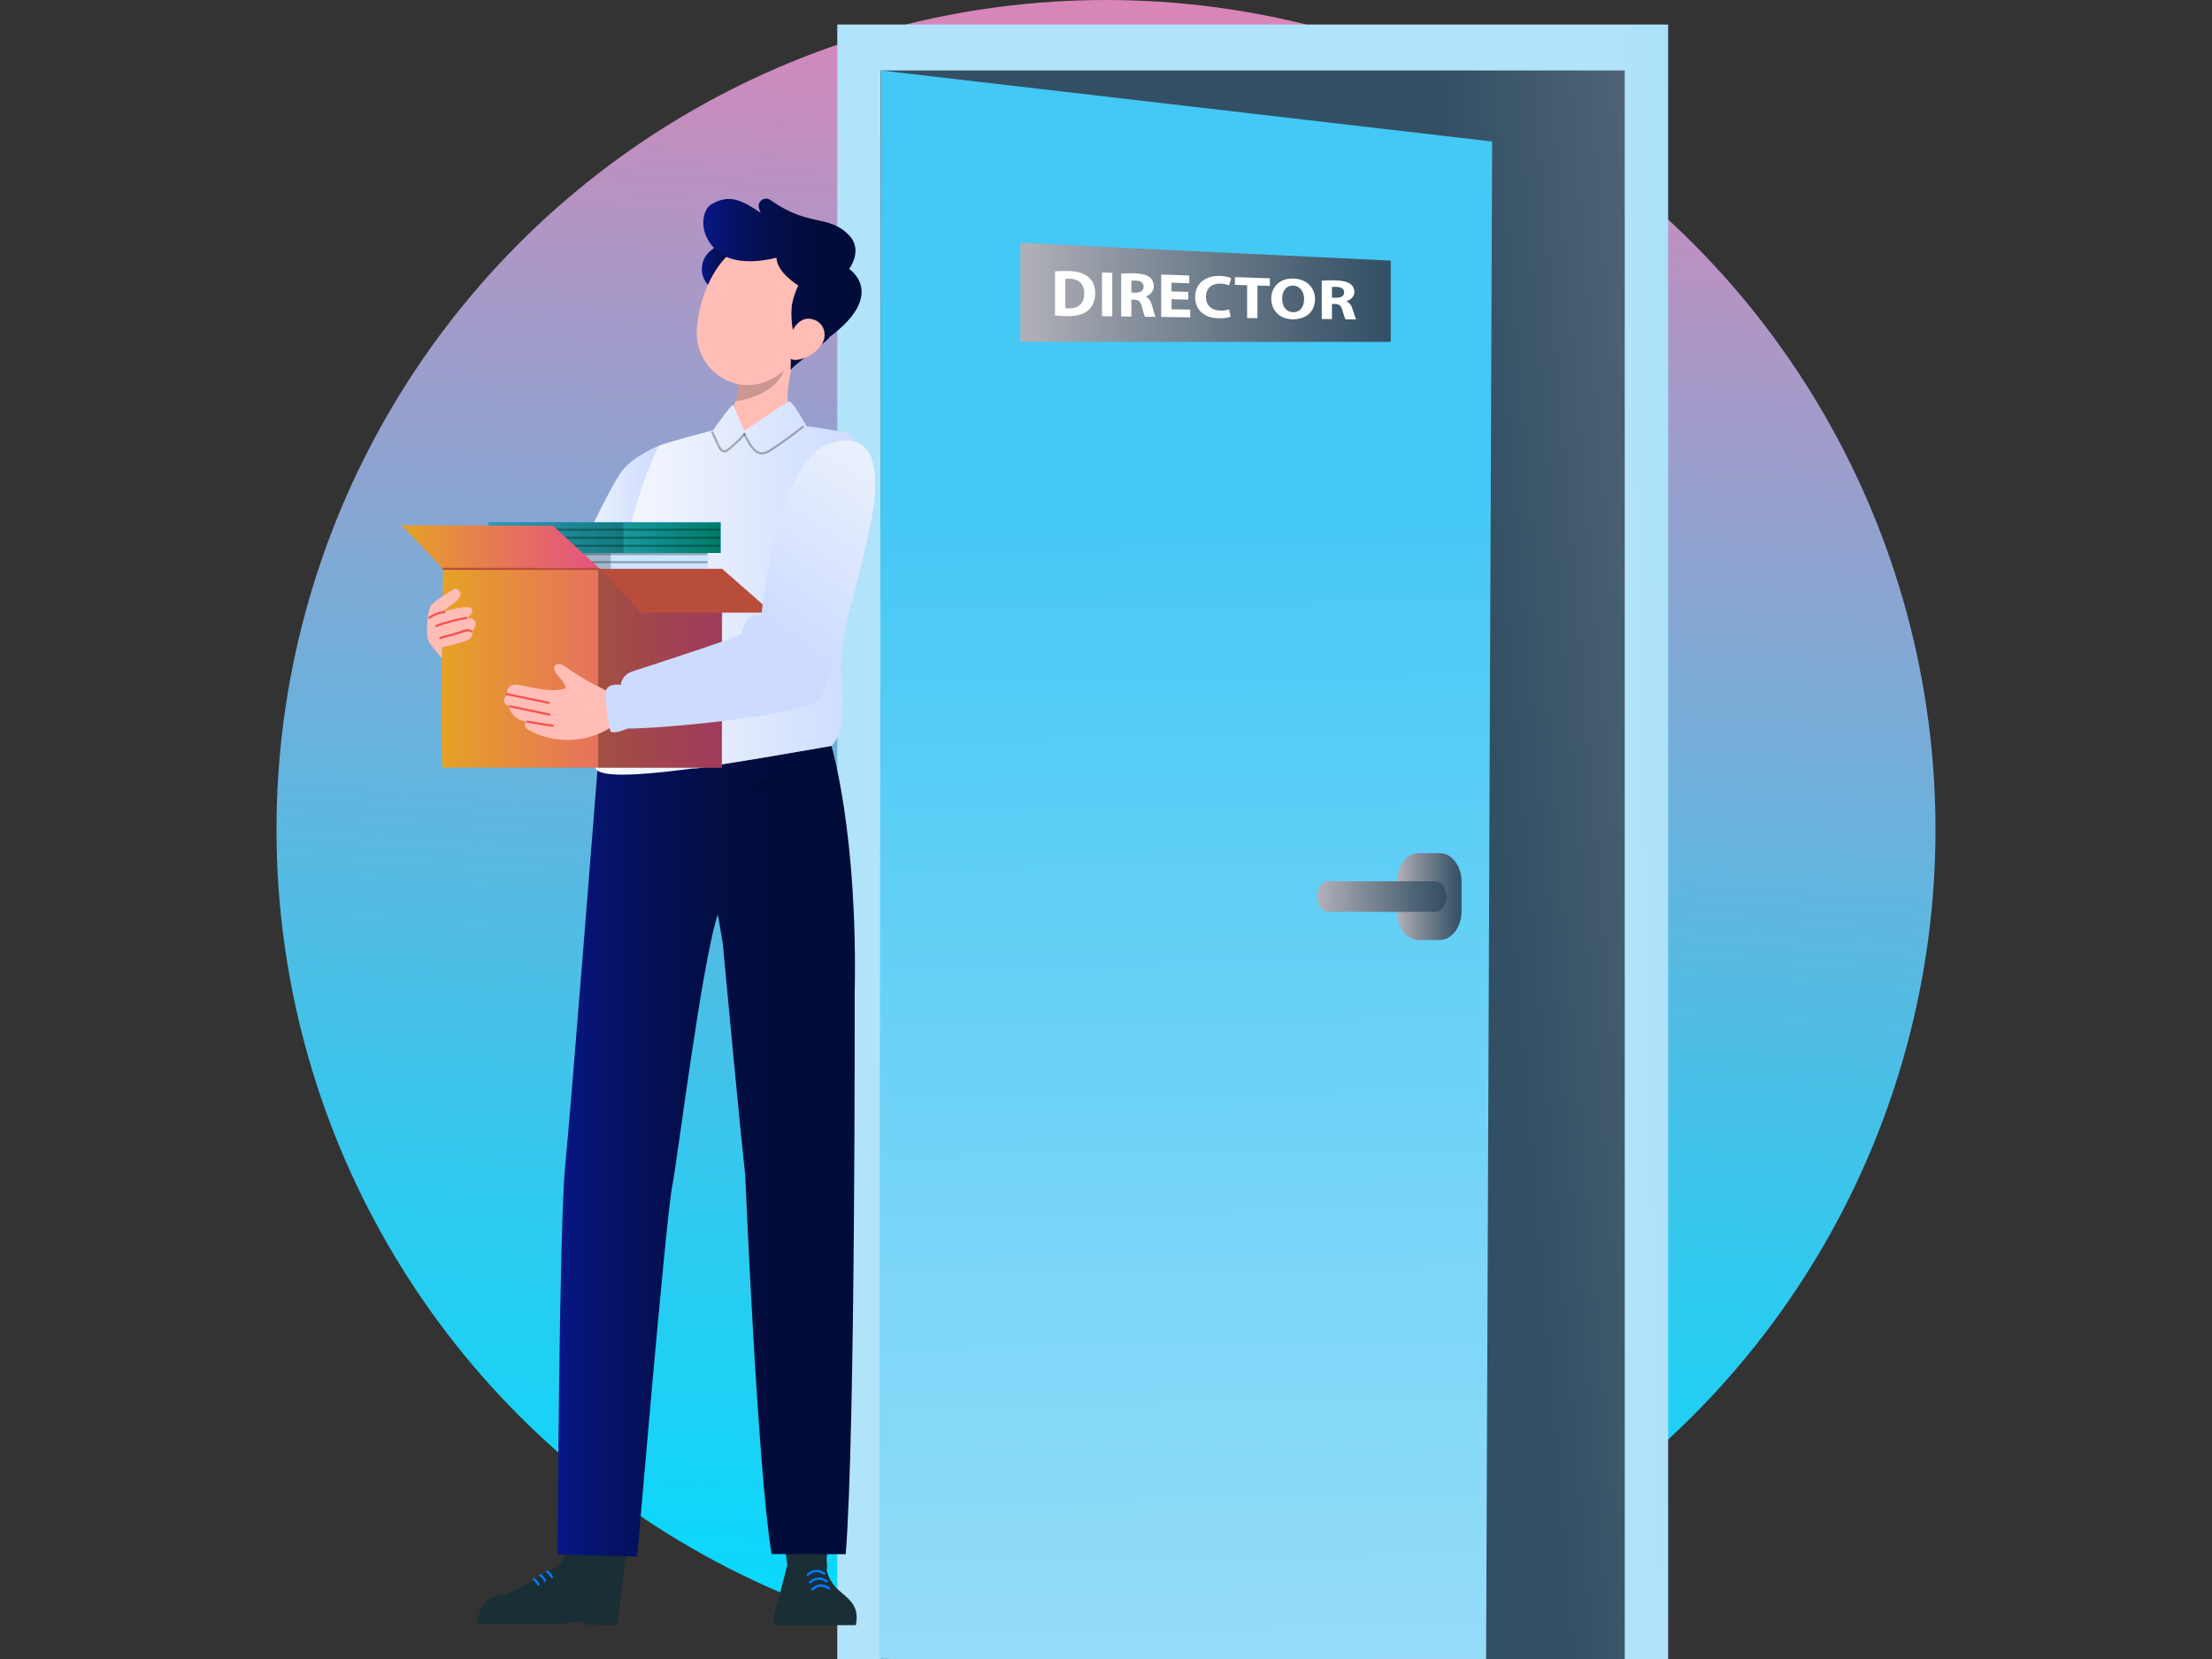<?xml version="1.0" encoding="utf-8"?>
<svg xmlns="http://www.w3.org/2000/svg" id="Layer_1" style="enable-background:new 0 0 800 600" version="1.0" viewBox="0 0 800 600" x="0" y="0">
  <rect x="0" y="0" width="800" height="600" fill="#333333" stroke="none"/>
  <g>
    <linearGradient gradientUnits="userSpaceOnUse" id="SVGID_1_" x1="424.319" x2="375.863" y1="-35.133" y2="632.615">
      <stop offset="0" style="stop-color:#e97fb3"/>
      <stop offset=".212" style="stop-color:#ad97c6"/>
      <stop offset=".495" style="stop-color:#64b4de"/>
      <stop offset=".73" style="stop-color:#2ecaef"/>
      <stop offset=".904" style="stop-color:#0dd7fa"/>
      <stop offset="1" style="stop-color:#00dcfe"/>
    </linearGradient>
    <circle cx="400" cy="300" r="300" style="fill:url(#SVGID_1_)"/>
    <g>
      <linearGradient gradientUnits="userSpaceOnUse" id="SVGID_00000124151609893228437700000006009156220447801267_" x1="859.194" x2="592.095" y1="295.444" y2="301.353">
        <stop offset="0" style="stop-color:#44c8f5"/>
        <stop offset="1" style="stop-color:#b1e3fa"/>
      </linearGradient>
      <rect height="591.14" style="fill:url(#SVGID_00000124151609893228437700000006009156220447801267_)" width="300.5" x="302.81" y="8.86"/>
      <linearGradient gradientUnits="userSpaceOnUse" id="SVGID_00000016060411121318127460000005469662432675183258_" x1="815.543" x2="542.534" y1="282.928" y2="305.383">
        <stop offset="0" style="stop-color:#b2b1b9"/>
        <stop offset=".296" style="stop-color:#89919d"/>
        <stop offset=".773" style="stop-color:#4b6274"/>
        <stop offset="1" style="stop-color:#334f64"/>
      </linearGradient>
      <rect height="574.52" style="fill:url(#SVGID_00000016060411121318127460000005469662432675183258_)" width="269.09" x="318.52" y="25.48"/>
      <linearGradient gradientUnits="userSpaceOnUse" id="SVGID_00000021093645580355901230000004371305642995152060_" x1="426.627" x2="434.9" y1="175.077" y2="743.549">
        <stop offset="0" style="stop-color:#44c8f5"/>
        <stop offset="1" style="stop-color:#b1e3fa"/>
      </linearGradient>
      <polygon points="539.66 51.18 537.47 600 322.36 600 318.63 599.91 317.97 599.89 318.63 25.48" style="fill:url(#SVGID_00000021093645580355901230000004371305642995152060_)"/>
      <g>
        <linearGradient gradientUnits="userSpaceOnUse" id="SVGID_00000111898250126451255200000009556042519965896839_" x1="505.166" x2="528.589" y1="324.253" y2="324.253">
          <stop offset="0" style="stop-color:#b2b1b9"/>
          <stop offset=".296" style="stop-color:#89919d"/>
          <stop offset=".773" style="stop-color:#4b6274"/>
          <stop offset="1" style="stop-color:#334f64"/>
        </linearGradient>
        <path d="M528.59,329.49&#xD;&#xA;				c0,5.78-3.5,10.47-7.81,10.47h-7.81c-4.31,0-7.81-4.69-7.81-10.47v-10.47c0-5.78,3.5-10.47,7.81-10.47h7.81&#xD;&#xA;				c4.31,0,7.81,4.69,7.81,10.47V329.49z" style="fill:url(#SVGID_00000111898250126451255200000009556042519965896839_)"/>
        <linearGradient gradientUnits="userSpaceOnUse" id="SVGID_00000164489408113818007750000002666411930869199238_" x1="476.314" x2="523.152" y1="324.253" y2="324.253">
          <stop offset="0" style="stop-color:#b2b1b9"/>
          <stop offset=".296" style="stop-color:#89919d"/>
          <stop offset=".773" style="stop-color:#4b6274"/>
          <stop offset="1" style="stop-color:#334f64"/>
        </linearGradient>
        <path d="M523.15,324.25&#xD;&#xA;				c0,3.06-1.85,5.54-4.13,5.54h-38.57c-2.28,0-4.13-2.48-4.13-5.54l0,0c0-3.06,1.85-5.54,4.13-5.54h38.57&#xD;&#xA;				C521.3,318.71,523.15,321.19,523.15,324.25L523.15,324.25z" style="fill:url(#SVGID_00000164489408113818007750000002666411930869199238_)"/>
      </g>
      <g>
        <linearGradient gradientUnits="userSpaceOnUse" id="SVGID_00000000901062989990021190000013741515555410000793_" x1="369.037" x2="502.967" y1="105.739" y2="105.739">
          <stop offset="0" style="stop-color:#b2b1b9"/>
          <stop offset=".296" style="stop-color:#89919d"/>
          <stop offset=".773" style="stop-color:#4b6274"/>
          <stop offset="1" style="stop-color:#334f64"/>
        </linearGradient>
        <polygon points="502.97 123.64 369.04 123.64 369.04 87.84 502.97 94.26" style="fill:url(#SVGID_00000000901062989990021190000013741515555410000793_)"/>
        <g>
          <path d="M381.55,98.17c1.37-0.17,3.15-0.23,5.03-0.16c3.12,0.11,5.15,0.73,6.74,1.94c1.71,1.28,2.78,3.27,2.78,6.07&#xD;&#xA;					c0,3.03-1.15,5.11-2.73,6.38c-1.73,1.37-4.37,2-7.59,1.96c-1.93-0.02-3.29-0.16-4.22-0.29V98.17z M385.28,111.43&#xD;&#xA;					c0.32,0.08,0.83,0.09,1.29,0.09c3.37,0.08,5.56-1.68,5.56-5.49c0.02-3.31-1.98-5.12-5.17-5.22c-0.83-0.03-1.37,0.03-1.68,0.09&#xD;&#xA;					V111.43z" style="fill:#fff"/>
          <path d="M402.27,98.68v15.72l-3.73-0.05v-15.8L402.27,98.68z" style="fill:#fff"/>
          <path d="M405.49,99c1.2-0.14,2.98-0.22,4.96-0.15c2.44,0.09,4.15,0.49,5.32,1.4c0.98,0.76,1.51,1.85,1.51,3.27&#xD;&#xA;					c0,1.96-1.49,3.27-2.9,3.72v0.07c1.15,0.46,1.78,1.51,2.2,2.93c0.51,1.75,1.03,3.76,1.34,4.36l-3.81-0.05&#xD;&#xA;					c-0.27-0.44-0.66-1.71-1.15-3.62c-0.44-1.94-1.15-2.48-2.66-2.54l-1.12-0.02v6.12l-3.69-0.05V99z M409.18,105.82l1.46,0.04&#xD;&#xA;					c1.85,0.05,2.95-0.8,2.95-2.15c0-1.42-1.02-2.17-2.73-2.24c-0.9-0.03-1.42,0.02-1.68,0.06V105.82z" style="fill:#fff"/>
          <path d="M429.75,108.36l-6.05-0.13v3.62l6.76,0.12v2.8l-10.5-0.14V99.29l10.15,0.35v2.8l-6.42-0.2v3.17l6.05,0.16&#xD;&#xA;					V108.36z" style="fill:#fff"/>
          <path d="M445.08,114.53c-0.68,0.3-2.22,0.61-4.22,0.58c-5.69-0.07-8.62-3.35-8.62-7.64c0-5.14,4-7.86,8.98-7.68&#xD;&#xA;					c1.93,0.07,3.39,0.47,4.05,0.8l-0.76,2.63c-0.76-0.31-1.81-0.6-3.12-0.65c-2.95-0.09-5.25,1.46-5.25,4.79&#xD;&#xA;					c0,3,1.95,4.92,5.27,4.98c1.12,0.02,2.37-0.18,3.1-0.43L445.08,114.53z" style="fill:#fff"/>
          <path d="M451.04,103.16l-4.42-0.14v-2.8l12.64,0.44v2.75l-4.49-0.14v11.8l-3.73-0.05V103.16z" style="fill:#fff"/>
          <path d="M475.59,108.15c0,4.62-3.27,7.39-8.08,7.33c-4.88-0.06-7.74-3.34-7.74-7.45c0-4.33,3.15-7.46,8.01-7.29&#xD;&#xA;					C472.83,100.91,475.59,104.25,475.59,108.15z M463.7,108.05c0,2.81,1.51,4.82,4,4.86c2.51,0.04,3.95-2,3.95-4.76&#xD;&#xA;					c0-2.55-1.42-4.78-3.98-4.86C465.17,103.21,463.7,105.26,463.7,108.05z" style="fill:#fff"/>
          <path d="M478.03,101.51c1.2-0.12,2.98-0.19,4.96-0.12c2.44,0.09,4.15,0.45,5.32,1.27c0.98,0.69,1.51,1.67,1.51,2.94&#xD;&#xA;					c0,1.76-1.49,2.93-2.9,3.33v0.06c1.15,0.42,1.78,1.35,2.2,2.63c0.51,1.57,1.03,3.37,1.34,3.91l-3.81-0.05&#xD;&#xA;					c-0.27-0.39-0.66-1.53-1.15-3.25c-0.44-1.74-1.15-2.23-2.66-2.28l-1.12-0.02v5.49l-3.69-0.05V101.51z M481.72,107.65l1.46,0.04&#xD;&#xA;					c1.85,0.05,2.95-0.71,2.95-1.92c0-1.28-1.02-1.95-2.73-2.02c-0.9-0.03-1.42,0.02-1.68,0.05V107.65z" style="fill:#fff"/>
        </g>
      </g>
    </g>
    <g>
      <linearGradient gradientUnits="userSpaceOnUse" id="SVGID_00000176732770084141770780000001133571540823367869_" x1="202.546" x2="238.308" y1="194.472" y2="194.472">
        <stop offset="0" style="stop-color:#f9fbfc"/>
        <stop offset=".997" style="stop-color:#cddbff"/>
      </linearGradient>
      <path d="M238.31,161.24c0,0-8.43,3.14-13.21,8.92&#xD;&#xA;			c-4.79,5.79-22.55,44.1-22.55,47.49c0,3.39,18.88,10.79,19.02,9.99C221.7,226.83,238.31,161.24,238.31,161.24z" style="fill:url(#SVGID_00000176732770084141770780000001133571540823367869_)"/>
      <g>
        <path d="M261.36,152.4c0,0,3.51-3.55,4.66-7.27c0.72-2.08,0.89-4.31,0.5-6.47c-0.17-1.2-0.43-2.4-0.77-3.56&#xD;&#xA;				l24.26-15.01c-2.89,9.39-8.72,26.6-2.28,34.17c0,0-12.64,4.76-19.49,4.37C261.39,158.25,261.36,152.4,261.36,152.4z" style="fill:#ffbdb6"/>
        <path d="M284.62,129.25c-0.54,11.42-12.65,15.03-18.62,15.9c0.72-2.08,0.89-4.31,0.5-6.47L284.62,129.25z" style="opacity:.2;enable-background:new"/>
        <linearGradient gradientUnits="userSpaceOnUse" id="SVGID_00000111181075483347807590000005431758796707744902_" x1="253.823" x2="272.299" y1="94.441" y2="94.441">
          <stop offset="0" style="stop-color:#071786"/>
          <stop offset=".151" style="stop-color:#05136b"/>
          <stop offset=".324" style="stop-color:#041055"/>
          <stop offset=".511" style="stop-color:#030e45"/>
          <stop offset=".72" style="stop-color:#020c3b"/>
          <stop offset="1" style="stop-color:#020c38"/>
        </linearGradient>
        <path d="M268.85,84.2&#xD;&#xA;				c-8.49-1.76-7.11,3.06-11.45,6.16c-4.77,3.4-4.83,10.72,0.15,13.8c1.94,1.2,3.89,1.31,5.1-0.4&#xD;&#xA;				C266.19,98.75,278.1,86.02,268.85,84.2z" style="fill:url(#SVGID_00000111181075483347807590000005431758796707744902_)"/>
        <path d="M295.02,112.3c-4.77,12.82-7.19,20.15-16.01,24.78c-13.26,6.96-27.75-3.69-27.02-17.72&#xD;&#xA;				c0.65-12.63,8.34-31.48,23.07-32.64C289.57,85.56,299.78,99.48,295.02,112.3z" style="fill:#ffbdb6"/>
        <linearGradient gradientUnits="userSpaceOnUse" id="SVGID_00000016782597018333035130000015911123346275124667_" x1="254.353" x2="311.616" y1="102.992" y2="102.992">
          <stop offset="0" style="stop-color:#071786"/>
          <stop offset=".151" style="stop-color:#05136b"/>
          <stop offset=".324" style="stop-color:#041055"/>
          <stop offset=".511" style="stop-color:#030e45"/>
          <stop offset=".72" style="stop-color:#020c3b"/>
          <stop offset="1" style="stop-color:#020c38"/>
        </linearGradient>
        <path d="M286.01,129.57l3.46-9.43&#xD;&#xA;				c-0.8-0.09-1.66-0.09-2.59,0.06c-0.63-3.18-0.81-6.44-0.53-9.67c0.46-2.53,1.26-4.98,2.37-7.3c0,0-7.72-4.56-7.9-10.05&#xD;&#xA;				c0,0-13.79,4.06-21.16-2.14c-7.36-6.2-5.9-14.8-2.59-17.03c6.61-3.92,10.88-1.83,18.02,2.94c0,0-0.3-0.62-0.61-1.64&#xD;&#xA;				c-0.75-2.47,2.07-4.46,4.17-2.96c13.96,9.95,20.8,4.99,28.35,12.66c5.33,5.41,0.1,12.25,0.1,12.25s13.87,9-7.04,24.59&#xD;&#xA;				c-0.66,1.71-14.8,11.21-14.12,12.29" style="fill:url(#SVGID_00000016782597018333035130000015911123346275124667_)"/>
        <g>
          <path d="M297.05,124.77c-2.09,3.05-5.44,4.83-8.5,5.33c-4.6,0.75-4.81-3.96-3.19-7.96&#xD;&#xA;					c1.46-3.6,3.94-7.79,8.39-6.71C298.13,116.49,299.44,121.29,297.05,124.77z" style="fill:#ffbdb6"/>
        </g>
      </g>
      <g>
        <polygon points="230.99 541.11 219.28 580.81 206.81 576.78 204.57 537.58" style="fill:#1a2e35"/>
        <path d="M223.29,587.63l-11.31-0.08c0,0-2.28-1.23-3.62-1.08c-1.34,0.15-6,1.01-6,1.01l-30.03-0.23&#xD;&#xA;				c0.25-1.26,0.55-2.38,0.9-3.37c0.42-1.21,0.91-2.23,1.44-3.1c1.88-3.02,4.43-4.08,7.19-4.24c4.21-0.23,17.51-8.96,17.51-8.96&#xD;&#xA;				s4.81-1.64,5.11-6.75c0.11-1.92,2.96-4.23,4.31-4.41c2.75-0.38,4.26,1.37,4.64,4.12l0.44,3.19l6.35-0.94c0,0,6.48-3.2,6.14-0.05&#xD;&#xA;				c-0.19,1.8-1.34,9.81-2.07,16.17c-0.17,1.48-0.33,2.88-0.47,4.11l0,0C223.51,585.76,223.29,587.63,223.29,587.63z" style="fill:#1a2e35"/>
        <path d="M192.76,570.81c0.14-0.14,0.36-0.15,0.52-0.04c0.74,0.5,1.36,1.2,1.78,2.08c0.22,0.46-0.46,0.9-0.68,0.44&#xD;&#xA;				c-0.37-0.78-0.91-1.4-1.56-1.84C192.6,571.3,192.56,571,192.76,570.81C192.75,570.82,192.76,570.82,192.76,570.81z" style="fill:#007cff"/>
        <path d="M195.16,569.42c0.14-0.14,0.36-0.15,0.52-0.04c0.74,0.5,1.36,1.2,1.78,2.08c0.22,0.46-0.46,0.9-0.68,0.44&#xD;&#xA;				c-0.37-0.78-0.91-1.4-1.56-1.84C195,569.91,194.96,569.61,195.16,569.42C195.15,569.43,195.16,569.43,195.16,569.42z" style="fill:#007cff"/>
        <path d="M197.63,568.13c0.14-0.14,0.35-0.15,0.52-0.04c0.74,0.5,1.36,1.2,1.78,2.08c0.22,0.46-0.46,0.9-0.68,0.44&#xD;&#xA;				c-0.37-0.78-0.91-1.4-1.56-1.84C197.47,568.62,197.44,568.32,197.63,568.13C197.63,568.13,197.63,568.13,197.63,568.13z" style="fill:#007cff"/>
      </g>
      <g>
        <g>
          <polygon points="279.64 528.57 285.15 568.99 298.32 569.65 302.59 530.69" style="fill:#1a2e35"/>
        </g>
        <path d="M309.54,587.75h-29.46c0,0-0.64-1.24,0.09-4.53c0.11-0.51,0.26-1.08,0.45-1.69&#xD;&#xA;				c0.01-0.03,0.02-0.06,0.03-0.09c0.28-0.91,0.59-2.03,0.93-3.24c1.35-4.93,2.94-11.38,2.94-11.38s4.9-10.49,10.64-7.87&#xD;&#xA;				c5.03,2.3,3.84,8.88,3.84,8.88s0.49,3.86,4.31,7.27c2.36,2.1,4.7,3.73,5.83,6.35c0.21,0.49,0.38,1.01,0.5,1.57&#xD;&#xA;				c0.01,0.07,0.03,0.14,0.04,0.21C309.89,584.48,309.88,585.96,309.54,587.75z" style="fill:#1a2e35"/>
        <g>
          <path d="M297.79,569.47c-1.66-1.29-3.83-1.12-5.32,0.33c-0.4,0.39-1.02-0.22-0.61-0.61&#xD;&#xA;					c1.86-1.81,4.52-1.92,6.55-0.33C298.85,569.2,298.23,569.81,297.79,569.47L297.79,569.47z" style="fill:#007cff"/>
        </g>
        <g>
          <path d="M298.63,572.22c-1.66-1.29-3.83-1.12-5.32,0.33c-0.4,0.39-1.02-0.22-0.61-0.61&#xD;&#xA;					c1.86-1.81,4.52-1.92,6.55-0.33C299.68,571.95,299.06,572.56,298.63,572.22L298.63,572.22z" style="fill:#007cff"/>
        </g>
        <g>
          <path d="M299.46,574.75c-1.66-1.29-3.83-1.12-5.32,0.33c-0.4,0.39-1.02-0.22-0.61-0.61&#xD;&#xA;					c1.86-1.81,4.52-1.92,6.55-0.33C300.52,574.48,299.9,575.09,299.46,574.75L299.46,574.75z" style="fill:#007cff"/>
        </g>
      </g>
      <linearGradient gradientUnits="userSpaceOnUse" id="SVGID_00000049943352318916090210000010261777399892127108_" x1="201.661" x2="309.195" y1="416.344" y2="416.344">
        <stop offset="0" style="stop-color:#071786"/>
        <stop offset=".151" style="stop-color:#05136b"/>
        <stop offset=".324" style="stop-color:#041055"/>
        <stop offset=".511" style="stop-color:#030e45"/>
        <stop offset=".72" style="stop-color:#020c3b"/>
        <stop offset="1" style="stop-color:#020c38"/>
      </linearGradient>
      <path d="M300.69,269.77l-49.07,8.26l-34.99-6.47&#xD;&#xA;			c0,0-10.04,128.14-12.23,150.21c-2.18,22.07-2.74,140.44-2.74,140.44l28.81,0.72c0,0,10.32-122.1,12.66-134.04&#xD;&#xA;			c2.04-10.41,10.74-81.19,16.49-98.16c0.58,3.48,1.17,6.96,1.78,10.43c1.45,15.64,6.11,65.52,8.14,84.08&#xD;&#xA;			c0,0,4.41,106.02,9.52,136.81l26.8,0.05c3.54-43.71,3.24-202.28,3.24-202.28l0,0C310.3,301.3,300.69,269.77,300.69,269.77z" style="fill:url(#SVGID_00000049943352318916090210000010261777399892127108_)"/>
      <linearGradient gradientUnits="userSpaceOnUse" id="SVGID_00000168108051581095935250000016996511166682884543_" x1="215.327" x2="311.063" y1="212.654" y2="212.654">
        <stop offset="0" style="stop-color:#f9fbfc"/>
        <stop offset=".997" style="stop-color:#cddbff"/>
      </linearGradient>
      <path d="M238.31,161.24&#xD;&#xA;			c0,0-17.92,31.67-22.98,116.41c1.58,7.25,57.46-3.03,85.37-7.88c0.45-0.72,5.95-3.89,3.28-27.03c0.53-10.06,3.34-22.51,4.75-34.11&#xD;&#xA;			c1.94-16.64,4.05-37.62,0.1-51.05c0,0,0-0.85-10.71-2.53c-2.11-0.34-4.27-0.64-6.41-0.9c0,0-5.02-9.08-6.29-9&#xD;&#xA;			c-1.27,0.08-15.73,10.75-16.21,10.51c-0.48-0.24-3.66-8.97-4.21-9.15c-0.55-0.18-7.09,8.91-7.01,8.99&#xD;&#xA;			C258.07,155.57,239.02,160.57,238.31,161.24z" style="fill:url(#SVGID_00000168108051581095935250000016996511166682884543_)"/>
      <g style="opacity:.3">
        <g>
          <path d="M257.28,156.48c0.82,1.77,1.59,3.57,2.46,5.31c0.58,1.15,1.6,2.25,2.99,1.66c0.67-0.28,1.2-0.85,1.75-1.31&#xD;&#xA;					c0.61-0.53,1.23-1.05,1.83-1.59c1.17-1.04,2.31-2.13,3.24-3.4c0.28-0.39-0.37-0.76-0.65-0.38c-0.81,1.11-1.82,2.07-2.84,2.99&#xD;&#xA;					c-1.01,0.92-2.03,1.91-3.13,2.71c-1.52,1.11-2.32-0.56-2.87-1.76c-0.71-1.54-1.42-3.07-2.13-4.61&#xD;&#xA;					C257.72,155.67,257.08,156.05,257.28,156.48L257.28,156.48z"/>
        </g>
      </g>
      <g style="opacity:.3">
        <g>
          <path d="M268.86,157.06c0.52,1.23,1.15,2.42,1.88,3.55c0.92,1.43,2.18,3.16,3.91,3.63c1.2,0.32,2.42-0.09,3.47-0.66&#xD;&#xA;					c1.46-0.78,2.82-1.81,4.18-2.75c2.85-1.98,5.64-4.05,8.36-6.2c0.38-0.3-0.16-0.83-0.53-0.53c-2.41,1.91-4.88,3.75-7.39,5.51&#xD;&#xA;					c-1.24,0.87-2.5,1.74-3.77,2.57c-1.2,0.78-2.62,1.7-4.12,1.33c-1.66-0.41-2.88-2.33-3.72-3.68c-0.39-0.64-0.75-1.3-1.09-1.98&#xD;&#xA;					c-0.12-0.24-0.24-0.49-0.35-0.74c-0.03-0.07-0.17-0.38-0.11-0.25C269.4,156.42,268.67,156.61,268.86,157.06L268.86,157.06z"/>
        </g>
      </g>
      <g>
        <g>
          <g>
            <rect height="11.05" style="fill:#007cff" width="83.98" x="172.03" y="197.78"/>
            <rect height="11.05" style="opacity:.8;fill:#fff" width="83.98" x="172.03" y="197.78"/>
          </g>
          <g style="opacity:.3">
            <g>
              <path d="M255.55,200.02c-21.56,0-43.12,0-64.67,0c-6.14,0-12.27,0-18.41,0c-0.48,0-0.48,0.75,0,0.75c21.56,0,43.12,0,64.67,0&#xD;&#xA;							c6.14,0,12.27,0,18.41,0C256.03,200.77,256.03,200.02,255.55,200.02L255.55,200.02z"/>
            </g>
          </g>
          <g style="opacity:.3">
            <g>
              <path d="M255.55,202.93c-21.56,0-43.12,0-64.67,0c-6.14,0-12.27,0-18.41,0c-0.48,0-0.48,0.75,0,0.75c21.56,0,43.12,0,64.67,0&#xD;&#xA;							c6.14,0,12.27,0,18.41,0C256.03,203.68,256.03,202.93,255.55,202.93L255.55,202.93z"/>
            </g>
          </g>
          <g style="opacity:.3">
            <g>
              <path d="M255.55,205.85c-21.56,0-43.12,0-64.67,0c-6.14,0-12.27,0-18.41,0c-0.48,0-0.48,0.75,0,0.75c21.56,0,43.12,0,64.67,0&#xD;&#xA;							c6.14,0,12.27,0,18.41,0C256.03,206.6,256.03,205.85,255.55,205.85L255.55,205.85z"/>
            </g>
          </g>
          <rect height="11.05" style="opacity:.2" transform="rotate(180 196.463 203.308)" width="48.86" x="172.03" y="197.78"/>
        </g>
        <g>
          <g>
            <rect height="11.05" style="fill:#007cff" width="83.98" x="176.62" y="188.95"/>
            <linearGradient gradientUnits="userSpaceOnUse" id="SVGID_00000140735877176026904010000008009514460889961618_" x1="176.616" x2="260.594" y1="194.472" y2="194.472">
              <stop offset="0" style="stop-color:#39c4e2;stop-opacity:.97"/>
              <stop offset="1" style="stop-color:#007a68"/>
            </linearGradient>
            <rect height="11.05" style="fill:url(#SVGID_00000140735877176026904010000008009514460889961618_)" width="83.98" x="176.62" y="188.95"/>
          </g>
          <g style="opacity:.3">
            <g>
              <path d="M260.13,191.18c-21.56,0-43.12,0-64.67,0c-6.14,0-12.27,0-18.41,0c-0.48,0-0.48,0.75,0,0.75c21.56,0,43.12,0,64.67,0&#xD;&#xA;							c6.14,0,12.27,0,18.41,0C260.61,191.93,260.62,191.18,260.13,191.18L260.13,191.18z"/>
            </g>
          </g>
          <g style="opacity:.3">
            <g>
              <path d="M260.13,194.1c-21.56,0-43.12,0-64.67,0c-6.14,0-12.27,0-18.41,0c-0.48,0-0.48,0.75,0,0.75c21.56,0,43.12,0,64.67,0&#xD;&#xA;							c6.14,0,12.27,0,18.41,0C260.61,194.85,260.62,194.1,260.13,194.1L260.13,194.1z"/>
            </g>
          </g>
          <g style="opacity:.3">
            <g>
              <path d="M260.13,197.01c-21.56,0-43.12,0-64.67,0c-6.14,0-12.27,0-18.41,0c-0.48,0-0.48,0.75,0,0.75c21.56,0,43.12,0,64.67,0&#xD;&#xA;							c6.14,0,12.27,0,18.41,0C260.61,197.76,260.62,197.01,260.13,197.01L260.13,197.01z"/>
            </g>
          </g>
          <rect height="11.05" style="opacity:.2" transform="rotate(180 201.047 194.472)" width="48.86" x="176.62" y="188.95"/>
        </g>
        <g>
          <g>
            <path d="M175.21,206.55v-10.31h14.35h14.35v10.31c0,0,0.55,18.22-9.57,19.88h-4.78h-4.78&#xD;&#xA;						C174.66,224.77,175.21,206.55,175.21,206.55z" style="fill:#007cff"/>
            <path d="M175.21,206.55v-10.31h14.35h14.35v10.31c0,0,0.55,18.22-9.57,19.88h-4.78h-4.78&#xD;&#xA;						C174.66,224.77,175.21,206.55,175.21,206.55z" style="opacity:.5"/>
          </g>
        </g>
        <linearGradient gradientUnits="userSpaceOnUse" id="SVGID_00000142176949871172636560000000007829751715297158_" x1="159.642" x2="261.057" y1="241.689" y2="241.689">
          <stop offset="0" style="stop-color:#e6a224"/>
          <stop offset=".351" style="stop-color:#e68349"/>
          <stop offset=".778" style="stop-color:#e56171"/>
          <stop offset="1" style="stop-color:#e55480"/>
        </linearGradient>
        <path d="M160.26,205.73c0,0-1.39,71.92,0,71.92&#xD;&#xA;				c1.39,0,100.8,0,100.8,0v-71.92H160.26z" style="fill:url(#SVGID_00000142176949871172636560000000007829751715297158_)"/>
        <path d="M261.06,277.65c0,0,0.24-71.92,0.12-71.92c-0.12,0-44.84,0-44.84,0v71.92H261.06z" style="opacity:.3"/>
        <linearGradient gradientUnits="userSpaceOnUse" id="SVGID_00000144303252314983337250000013641437342346544295_" x1="145.128" x2="216.906" y1="197.856" y2="197.856">
          <stop offset="0" style="stop-color:#e6a224"/>
          <stop offset=".351" style="stop-color:#e68349"/>
          <stop offset=".778" style="stop-color:#e56171"/>
          <stop offset="1" style="stop-color:#e55480"/>
        </linearGradient>
        <path d="M145.13,189.98&#xD;&#xA;				c1.11,0.83,15.13,15.75,15.13,15.75h56.65L200,190.14L145.13,189.98z" style="fill:url(#SVGID_00000144303252314983337250000013641437342346544295_)"/>
        <polyline points="217.03 205.73 231.75 221.56 279.23 221.56 261.18 205.73 217.03 205.73" style="fill:#b94d3c"/>
        <g>
          <g>
            <path d="M160.4,206.1c18.76,0,37.51,0.06,56.27,0.06c0.48,0,0.48-0.75,0-0.75c-18.76,0-37.51-0.06-56.27-0.06&#xD;&#xA;						C159.92,205.35,159.92,206.1,160.4,206.1L160.4,206.1z" style="fill:#b94d3c"/>
          </g>
        </g>
      </g>
      <g>
        <path d="M164.15,213.1c-0.22,0.14-7.39,4.36-8.44,6.12s-1.76,10.12-0.91,12.16c0.84,2.04,4.98,6.63,4.98,6.63&#xD;&#xA;				l0.01-3.93c0,0,9.48-1.93,10.47-3.33c0.98-1.41,0.42-2.39,0.42-2.39s1.9-1.76,1.2-3.52c-0.7-1.76-3.3-1.34-3.3-1.34&#xD;&#xA;				s3.44-1.76,1.9-3.44c-1.55-1.69-11.39,1.55-11.39,1.55s8.44-4.85,7.45-7.1C165.55,212.25,164.15,213.1,164.15,213.1z" style="fill:#ffbdb6"/>
        <g>
          <g>
            <path d="M155.48,223.74c1.54-1.08,3.34-1.78,5.21-1.99c0.2-0.02,0.37-0.16,0.38-0.38c0-0.19-0.17-0.4-0.38-0.38&#xD;&#xA;						c-2.01,0.22-3.94,0.93-5.59,2.09C154.71,223.37,155.09,224.02,155.48,223.74L155.48,223.74z" style="fill:#f74f4c"/>
          </g>
        </g>
        <g>
          <g>
            <path d="M170.75,228.1c-1.26-1.2-3.63-0.09-4.98,0.39c-1.13,0.4-2.3,0.66-3.44,1c-1.09,0.32-2.32,0.44-3.3,1.03&#xD;&#xA;						c-0.41,0.25-0.04,0.9,0.38,0.65c0.86-0.53,1.96-0.62,2.92-0.9c1.1-0.32,2.23-0.57,3.32-0.94c0.78-0.27,1.56-0.57,2.36-0.77&#xD;&#xA;						c0.64-0.16,1.67-0.44,2.22,0.07C170.57,228.97,171.11,228.44,170.75,228.1L170.75,228.1z" style="fill:#f74f4c"/>
          </g>
        </g>
        <g>
          <g>
            <path d="M168.55,223.15c-3.71,0.6-7.35,1.56-10.88,2.85c-0.45,0.16-0.26,0.89,0.2,0.72&#xD;&#xA;						c3.53-1.29,7.17-2.25,10.88-2.85C169.23,223.79,169.03,223.07,168.55,223.15L168.55,223.15z" style="fill:#f74f4c"/>
          </g>
        </g>
      </g>
      <g style="opacity:.3">
        <g>
          <path d="M273.51,284.86c3.41-1.19,6.81-2.58,10.42-3.03c0.47-0.06,0.48-0.81,0-0.75c-3.69,0.45-7.14,1.84-10.62,3.05&#xD;&#xA;					C272.86,284.3,273.05,285.02,273.51,284.86L273.51,284.86z"/>
        </g>
      </g>
      <g>
        <g>
          <g>
            <path d="M183.57,251.31c-0.56-1.22,0.21-3.11,1.5-3.51c1.28-0.4,2.66-0.07,3.98,0.18c5.1,0.96,10.54,2.51,15.5,1&#xD;&#xA;						c-0.14-2.22-2.7-4.21-3.69-5.96c-0.32-0.57-0.61-1.23-0.42-1.85c0.25-0.78,1.19-1.15,2-1.02c0.81,0.13,1.5,0.62,2.17,1.09&#xD;&#xA;						c4.96,3.48,10.25,6.5,15.77,8.99l2.41,11.54c-8.72,6.73-21.45,7.75-31.13,2.5c-0.69-0.37-1.41-0.83-1.68-1.57&#xD;&#xA;						c-0.27-0.74,0.24-1.77,1.02-1.7c-3.29,0.1-6.45-2.47-7.02-5.71c-0.87-0.18-1.58-0.96-1.67-1.84&#xD;&#xA;						C182.22,252.57,182.75,251.66,183.57,251.31z" style="fill:#ffbdb6"/>
          </g>
          <g>
            <g>
              <path d="M199.91,262.07c-3.04-0.37-6.07-0.85-9.08-1.43c-0.47-0.09-0.67,0.63-0.2,0.72&#xD;&#xA;							c3.08,0.59,6.17,1.08,9.28,1.46C200.39,262.88,200.38,262.13,199.91,262.07L199.91,262.07z" style="fill:#f74f4c"/>
            </g>
          </g>
          <g>
            <g>
              <path d="M198.87,258.09c-4.77-1-9.55-2-14.32-3c-0.47-0.1-0.67,0.62-0.2,0.72c4.77,1,9.55,2,14.32,3&#xD;&#xA;							C199.14,258.91,199.34,258.19,198.87,258.09L198.87,258.09z" style="fill:#f74f4c"/>
            </g>
          </g>
          <g>
            <g>
              <path d="M198.64,253.85c-5.04-1.04-10.08-2.09-15.12-3.13c-0.47-0.1-0.67,0.63-0.2,0.72&#xD;&#xA;							c5.04,1.04,10.08,2.09,15.12,3.13C198.91,254.67,199.11,253.95,198.64,253.85L198.64,253.85z" style="fill:#f74f4c"/>
            </g>
          </g>
        </g>
        <linearGradient gradientUnits="userSpaceOnUse" id="SVGID_00000162349747890032891850000015508950811990067389_" x1="339.98" x2="274.683" y1="134.911" y2="227.096">
          <stop offset="0" style="stop-color:#f9fbfc"/>
          <stop offset=".997" style="stop-color:#cddbff"/>
        </linearGradient>
        <path d="M300.26,160.29&#xD;&#xA;				c-19.72,6.05-24.86,62.04-24.86,62.04l0,0c-6.3-0.77-7.06,6.06-7.06,6.9c0,0.7-29.7,10.38-39.81,13.66&#xD;&#xA;				c-2.12,0.69-3.69,2.51-4.02,4.71l-0.01,0.07c-1.92-0.22-4.62-0.05-5.19,1.8c-0.72,2.35,0.9,15.05,1.67,15.24&#xD;&#xA;				c1.86,0.44,3.82-0.35,6.03-1.23c8.51,0.3,64.01-4.47,68.99-10.5c5.37-6.5,17.12-52.94,19.42-66.5&#xD;&#xA;				C317.22,175.88,319.36,154.43,300.26,160.29z" style="fill:url(#SVGID_00000162349747890032891850000015508950811990067389_)"/>
      </g>
    </g>
  </g>
</svg>